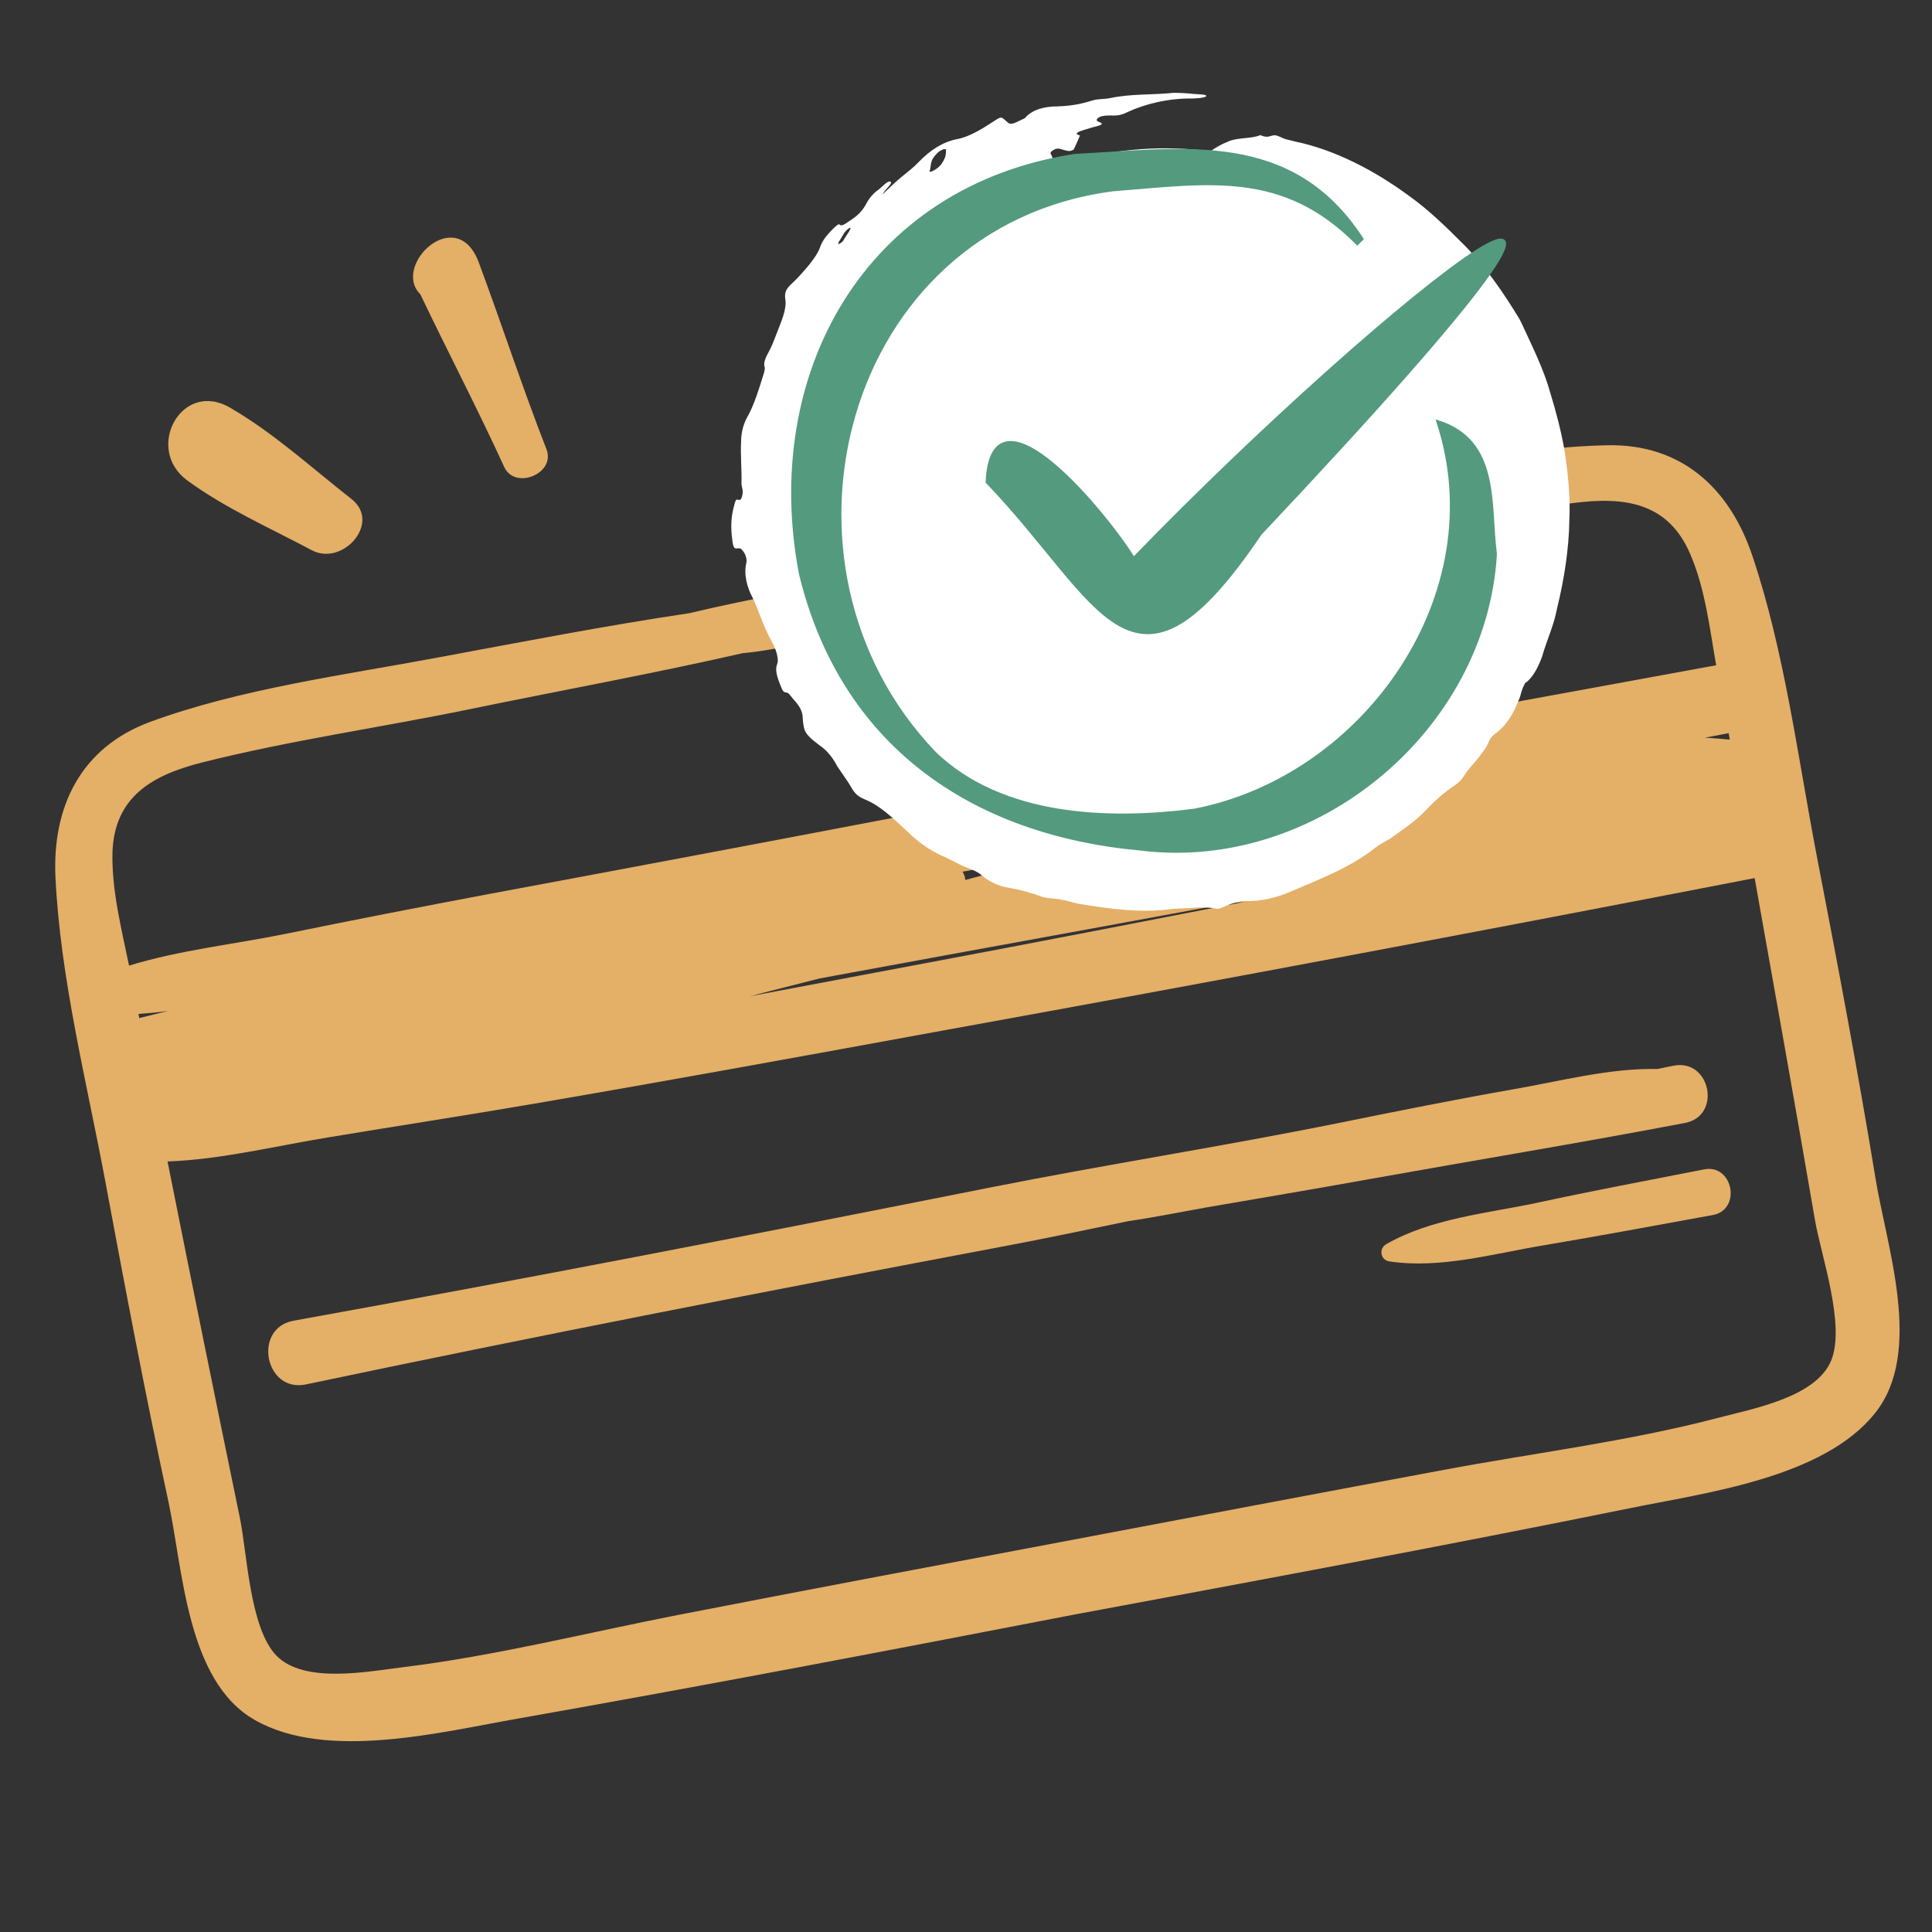 <svg xml:space="preserve" style="enable-background:new 0 0 512 512;" viewBox="0 0 512 512" y="0px" x="0px" xmlns:xlink="http://www.w3.org/1999/xlink" xmlns="http://www.w3.org/2000/svg" version="1.1">
<rect x="0" y="0" width="512" height="512" fill="#333333" stroke="none"/>
<style type="text/css">
	.st0{fill:#549A7F;}
	.st1{fill:none;}
	.st2{fill:#FFFFFF;}
	.st3{fill:#FFFFFF;stroke:#FFFFFF;stroke-width:6.756;stroke-miterlimit:10;}
	.st4{fill:#FFFFFF;stroke:#FFFFFF;stroke-width:1.238;stroke-miterlimit:10;}
	.st5{fill:#E4AF67;}
	.st6{fill:#E4AF67;stroke:#E4AF67;stroke-width:1.097;stroke-miterlimit:10;}
	.st7{fill:#549A7F;stroke:#549A7F;stroke-miterlimit:10;}
	.st8{fill:#549A7F;stroke:#549A7F;stroke-width:2.436;stroke-miterlimit:10;}
	.st9{fill:#549A7F;stroke:#549A7F;stroke-width:2.669;stroke-miterlimit:10;}
	.st10{fill:#549A7F;stroke:#549A7F;stroke-width:4.287;stroke-miterlimit:10;}
</style>
<g id="Voix2">
</g>
<g id="Voix">
</g>
<g id="Durée">
</g>
<g id="Horaire">
</g>
<g id="Thèmes">
</g>
<g id="Langues">
</g>
<g id="_x32_10_séances_00000143610828756187506080000017642656148497062559_">
</g>
<g id="_x32_10_séances__x23_2">
</g>
<g id="_x32__ans_guarantie_00000002345569456929771890000010119329149807996809_">
</g>
<g id="Paiment_sécurisé">
	<path d="M182.7,162.5c-22.2,3.3-44.3,7.6-66.4,11.7c-25.1,4.7-52.5,8.3-76.5,17.1c-18.4,6.8-26,22.5-25.1,41.3
		c1.3,26.6,8.2,53.8,13.1,79.9c5.3,28.5,10.7,57,16.8,85.3c3.9,17.9,4.8,47.7,22.9,58c19.2,11,49.8,3.1,70-0.4
		c49.3-8.7,98.5-18.1,147.6-27.6c49-9.1,98-18.2,146.8-28.1c20-4.1,51.3-8,65-25.2c13-16.2,3-44.3,0.1-62.4
		c-4.7-28.6-10.1-57.1-15.6-85.6c-5-26.1-8.5-53.9-17-79.2c-6-17.9-18.8-29.7-38.4-29.3c-25.4,0.5-52.2,7.2-77.1,12
		c-23.2,4.5-46.5,8.8-69.5,14.2c-15.5,2.5-30.9,5.2-46.4,8.2C216.4,155.7,199.3,158.5,182.7,162.5z M36.7,268.7
		c2.6-0.2,5.3-0.4,7.9-0.8c-2.6,0.6-5.1,1.3-7.7,1.9C36.8,269.4,36.8,269.1,36.7,268.7z M485.3,360.5c-4,9.9-21.2,12.9-30.2,15.3
		c-23.7,6.2-48.2,9.2-72.3,13.7c-33.8,6.3-67.6,12.7-101.4,19.1c-34,6.4-67.9,12.8-101.8,19.4c-24.1,4.7-48.2,10.8-72.6,13.8
		c-9.2,1.1-26.4,4.6-33.8-3.1c-7-7.3-7.7-26.9-9.6-36.3c-6.5-31.5-12.9-63-19.2-94.6c14.2-0.5,29.1-4.2,42.7-6.4
		c18.1-3,36.3-5.8,54.4-8.9c36.2-6.2,72.3-12.8,108.4-19.4c71.8-13,143.5-26.5,215.1-40.4c5.4,30.2,10.8,60.5,16,90.7
		C482.6,332.7,489.1,351.1,485.3,360.5z M325.6,239.4c1.4-0.1,2.8-0.3,4.2-0.4c-27.7,5.4-55.5,10.8-83.2,16c-15.9,3-31.9,6-47.8,9
		c1.8-0.5,3.6-0.9,5.4-1.4c4.3-1.1,8.7-2.2,13-3.3c11.2-2.1,22.5-4.1,33.7-6.2C275.7,248.6,300.6,244,325.6,239.4z M255.1,231
		c8.3-1.5,16.6-2.9,24.9-4.4c-8.1,2.3-16.2,4.5-24.2,6.6C255.8,232.5,255.5,231.7,255.1,231z M458.4,196c-2.2-0.2-4.4-0.4-6.6-0.5
		c2.1-0.4,4.2-0.8,6.3-1.2C458.2,194.9,458.3,195.5,458.4,196z M235.3,165.3c3-0.5,6-1,9-1.4c9.9-1.4,20.2-2.5,29.9-5.3
		c4.1-0.6,8.3-1.3,12.4-2c7.1-0.8,14.4-1.7,21.1-3.7c13-2.3,25.9-4.8,39-7c23.4-4.1,46.8-9.6,70.3-12.6c13.4-1.7,25.1-0.3,31,13.7
		c3.9,9.1,5.1,19.6,6.8,29.3c-72.3,13.3-144.7,26.3-216.9,40.2c-36.1,6.9-72.2,13.7-108.2,20.4c-18,3.4-36.1,6.9-54.1,10.6
		c-13.3,2.7-28.1,4.3-41.4,8.4c-2-9.7-4.6-19.9-4.4-29.8c0.4-15.1,10.8-20.8,24-24.1c23.1-5.8,47-9.2,70.4-14
		c24.2-5,48.5-9.4,72.6-14.9c10-0.9,20-3.8,29.7-6C229.4,166.5,232.4,165.9,235.3,165.3z" class="st5"></path>
	<path d="M446.5,297.6c9.8-1.8,6.9-17-2.9-15.2c-1.5,0.3-2.9,0.6-4.4,0.9c-12.6-0.3-26.1,3.3-38.3,5.4
		c-15.4,2.7-30.8,5.8-46.1,8.9c-30.7,6.2-61.7,11-92.4,17.1c-61.4,12.2-123,24.2-184.6,35.3c-10.9,2-7.6,19.1,3.2,16.9
		c61.3-12.9,122.9-24.9,184.4-36.5c11.3-2.1,22.5-4.5,33.7-6.8c6.9-1,13.7-2.4,20.5-3.6c14.4-2.5,28.8-4.9,43.2-7.5
		C390.7,307.5,418.7,302.9,446.5,297.6z" class="st5"></path>
	<path d="M451.6,309.9c-14.8,2.9-29.7,5.7-44.5,8.9c-13.3,2.8-27.8,4.1-39.7,10.9c-2.1,1.2-1.6,4.3,0.9,4.6
		c13.5,2,27.6-2.1,40.9-4.3c14.9-2.5,29.8-5.3,44.7-8C461.6,320.6,459.3,308.4,451.6,309.9z" class="st5"></path>
	<rect height="512" width="512" class="st1" x="0"></rect>
	<path d="M133.6,123.7c2.8,6.3,13.8,1.8,11.2-4.7c-6.4-16.4-11.8-33-17.9-49.4c-5.9-15.9-23.2,0.8-15.5,8.4
		C118.7,93.3,126.5,108.2,133.6,123.7z" class="st5"></path>
	<path d="M49.6,127.3c10.1,7.4,21.9,12.6,33,18.5c8.2,4.4,18.6-7.3,10.5-13.6c-10.5-8.2-20.6-17.5-32.2-24.2
		C48.1,100.6,38.2,118.9,49.6,127.3z" class="st5"></path>
	<path d="M316.4,24.9c-1.8-0.2-3.7-0.3-5.4-0.3c-5.6,0.6-11.3,0.2-16.8,1.4c-1.5,0.3-3.4,0.2-4.6,0.6
		c-3.5,1.1-6.2,1.5-9.5,1.6c-3,0-6.4,0.7-8.4,3c-0.1,0.2-0.8,0.4-1.1,0.6c-2.2,1.1-2.9,1.3-3.6,0.6l-0.8-0.7c-0.9-0.8-1-0.8-3.4,0.8
		c-2.9,1.9-6,3.7-8.8,4.3c-4,0.7-7.4,2.9-10.5,6.1c-1.4,1.5-2.9,2.6-4.6,4c-1.6,1.3-3.1,2.8-5,4.6c0.6-1.4,3-3,2-3.4
		c-0.7-0.2-2,1.3-3,2.1c-1.6,1.1-2.7,2.5-3.5,4.1c-0.9,1.6-2.1,2.8-3.6,3.8c-1.4,0.9-2.7,2.1-3.3,1.4c-0.2-0.3-1.1,0.5-1.7,1.1
		c-1.5,1.5-2.9,3.1-3.5,5c-0.6,1.6-1.7,3.1-2.9,4.6c-1.4,1.7-2.9,3.4-4.4,4.8c-1.8,1.6-2.1,2.6-1.9,4.2c0.5,2.7-1.1,6.1-2.6,10
		c-0.5,1.3-1.1,2.8-1.7,3.9c-1,1.8-1.6,3.2-1.1,4.4c0,0.1-0.1,0.9-0.2,1.2c-1.3,4.2-2.7,8.8-4.5,11.9c-1,1.8-1.6,4.1-1.6,6.4
		c-0.2,3.6,0.2,7.3,0.1,11.1c0,1.1,0.6,1.8,0.2,3.2c-0.3,1.5-0.8,1.2-1.3,1.1c-0.4-0.1-0.6,0.6-0.8,1.4c-0.6,2.2-1,4.5-0.7,7.9
		c0.4,3.6,0.5,3.8,1.8,3.6c0.6-0.1,1.1,0.5,1.6,1.3c0.3,0.6,0.7,1.6,0.5,2.5c-0.8,3.2,0.3,6.8,1.6,9.2c1.7,3.5,2.9,7.7,4.8,11.1
		c0.7,1.3,1.5,2.8,1.8,4.5c0.3,1.5,0,1.9-0.2,2.6c-0.4,1.4,0.4,3.7,1.3,5.8c0.7,1.8,1.3,0.8,2,1.6c0.6,0.7,1.3,1.6,2,2.4
		c1,1.2,1.5,2.4,1.6,3.5l0.1,1.4c0.3,2.4,0.5,3.1,2.7,5c0.6,0.5,1.3,1,1.8,1.4c1.9,1.3,3.4,3.2,4.6,5.5c1,1.4,2,3,3,4.4
		c1.5,2.6,2,3.4,4.4,4.4c3.9,1.6,7.1,4.7,10.9,8.2c2.8,2.8,6,5.2,9.7,6.8c2.3,1,4.5,2.4,6.8,3.2c1.3,0.5,2.5,1,3.5,1.9
		c2.1,1.8,4.6,2.9,7.3,3.3c2.8,0.5,5.5,1.2,8.5,2.3c0.8,0.3,1.9,0.4,2.7,0.5c2.2,0.1,4.4,0.7,6.6,1.3c8.6,1.5,17.5,2.7,26,1.4
		c3.7,0,7.7-0.7,11,0c0.7,0.2,1.6-0.3,2.3-0.6c1.7-0.7,3.7-1.5,5.6-1.4c3.9,0.1,8.1-0.9,11.8-2.5c7.7-3.3,15.9-6.4,22.4-11.6
		c1.2-0.9,2.7-1.7,4.1-2.5c3.1-2.3,6.4-4.4,9.1-7.2c2.4-2.6,5.2-5.1,8.1-7c0.9-0.6,1.7-1.4,2.3-2.4c1.1-1.9,2.8-3.4,4.2-5.3
		c0.8-1.1,1.7-2.2,2.2-3.4c0.5-1.4,1.3-2.1,2.3-2.8c2.7-2.1,4.4-5.1,5.8-8.6c0.6-1.3,0.6-2.6,1.7-4.5c1.8-1.1,3.5-4.2,4.5-7.1
		c1.2-4.2,3.1-8.2,3.9-12.5c1.9-7.8,3.2-15.8,3.3-23.8c0.3-6.1-0.4-12.3-1.3-18.3c-0.9-5.1-2.2-10.1-3.7-15
		c-1.8-6.5-4.8-12.4-7.6-18.5l-0.6-1.2c-4.3-7.1-9.1-14.1-14.9-19.9c-4.5-4.5-9.2-9.1-14.4-12.8c-9.1-6.7-19.6-12.2-30.2-14.4
		l-2.4-0.6c-1.2-0.3-2.4-1.3-3.5-1c-1,0.2-1.5,0.7-3.3-0.1c-2.2,1-6.1,0.6-8.5,1.7c-2,0.8-3.7,1.8-5,2.8c-0.8-0.1-1.5-0.4-2.2-0.5
		c-12.5-1.3-24.6,0-35.9,3.4c0,0-0.2,0-0.2,0c-0.4-0.8-2.4-0.2-3-0.9c-0.4-0.4-0.3-0.9-0.7-1.4c-0.2-0.3-0.1-0.7,0.6-1.1
		c0.8-0.5,1.4-0.5,2-0.3c0.7,0.2,1.3,0.4,2,0.5c0.5,0.1,1.4-0.2,1.5-0.5c0.6-1.2,1.1-2.4,1.6-3.6c-1.9-0.5-0.2-1.1,1.5-1.6
		c1.2-0.4,2.4-0.7,3.5-1c1.1-0.4,1.1-0.6-0.2-1.1c-0.8-0.3-0.2-1.1,1-1.4c0.9-0.2,1.6-0.2,2.4-0.2c1.7,0.1,2.8-0.1,4.4-0.9
		c4.6-2.1,10.6-3.7,17.4-3.6c2.4-0.1,3.8-0.4,3.4-0.8C319.3,25,317.7,25,316.4,24.9z M222.3,64.1c0.6-0.9,1.1-1.9,1.5-2.5
		c0.8-0.9,1.3-1.3,1.6-1.2c0,0-0.1,0.5-0.3,0.8l-1.8,2.8c-0.2,0.2-0.6,0.5-0.9,0.6C222.1,64.8,222,64.6,222.3,64.1z M249.6,43.3
		c-0.5,0.8-1.4,1.5-2.4,2c-0.3,0.2-0.6,0.2-0.9,0.2c0.7-1.7-0.3-2.8,2.5-5.3c0.3-0.2,0.8-0.5,1.1-0.6c0.3-0.1,0.8-0.1,0.8,0
		C250.7,40.8,250.7,41.7,249.6,43.3z" class="st2"></path>
	<path d="M359.7,64.4c-19.7-19.8-39.3-16.2-64.8-14.2c-71.9,9.4-95.3,99.5-47.2,149.5c17.7,17,45.8,18.1,68.9,15.1
		c45.3-8.8,79.5-57.4,64.6-102.9c16,5.2,13.3,21.9,15,34.9c-2.7,46.5-47.7,83.9-94,78.1c-44.9-4.1-79.2-28-90-73
		c-10-52.8,17.4-102.1,72.6-110.6c29.5-1.6,57.5-6.4,76,22C360.3,63.8,360,64.1,359.7,64.4z" class="st7"></path>
	<path d="M300.4,148.2c67.4-69.7,164.3-145.6,33.5-6.8c-33.9,50.2-41.5,18.3-72.2-13.7
		C263,99.4,293.7,137.1,300.4,148.2z" class="st7"></path>
</g>
<g id="Expets_meditation">
</g>
<g id="Livraison_gratuite">
</g>
<g id="_x31_00_jours">
</g>
<g id="Sans_ondes">
</g>
</svg>
